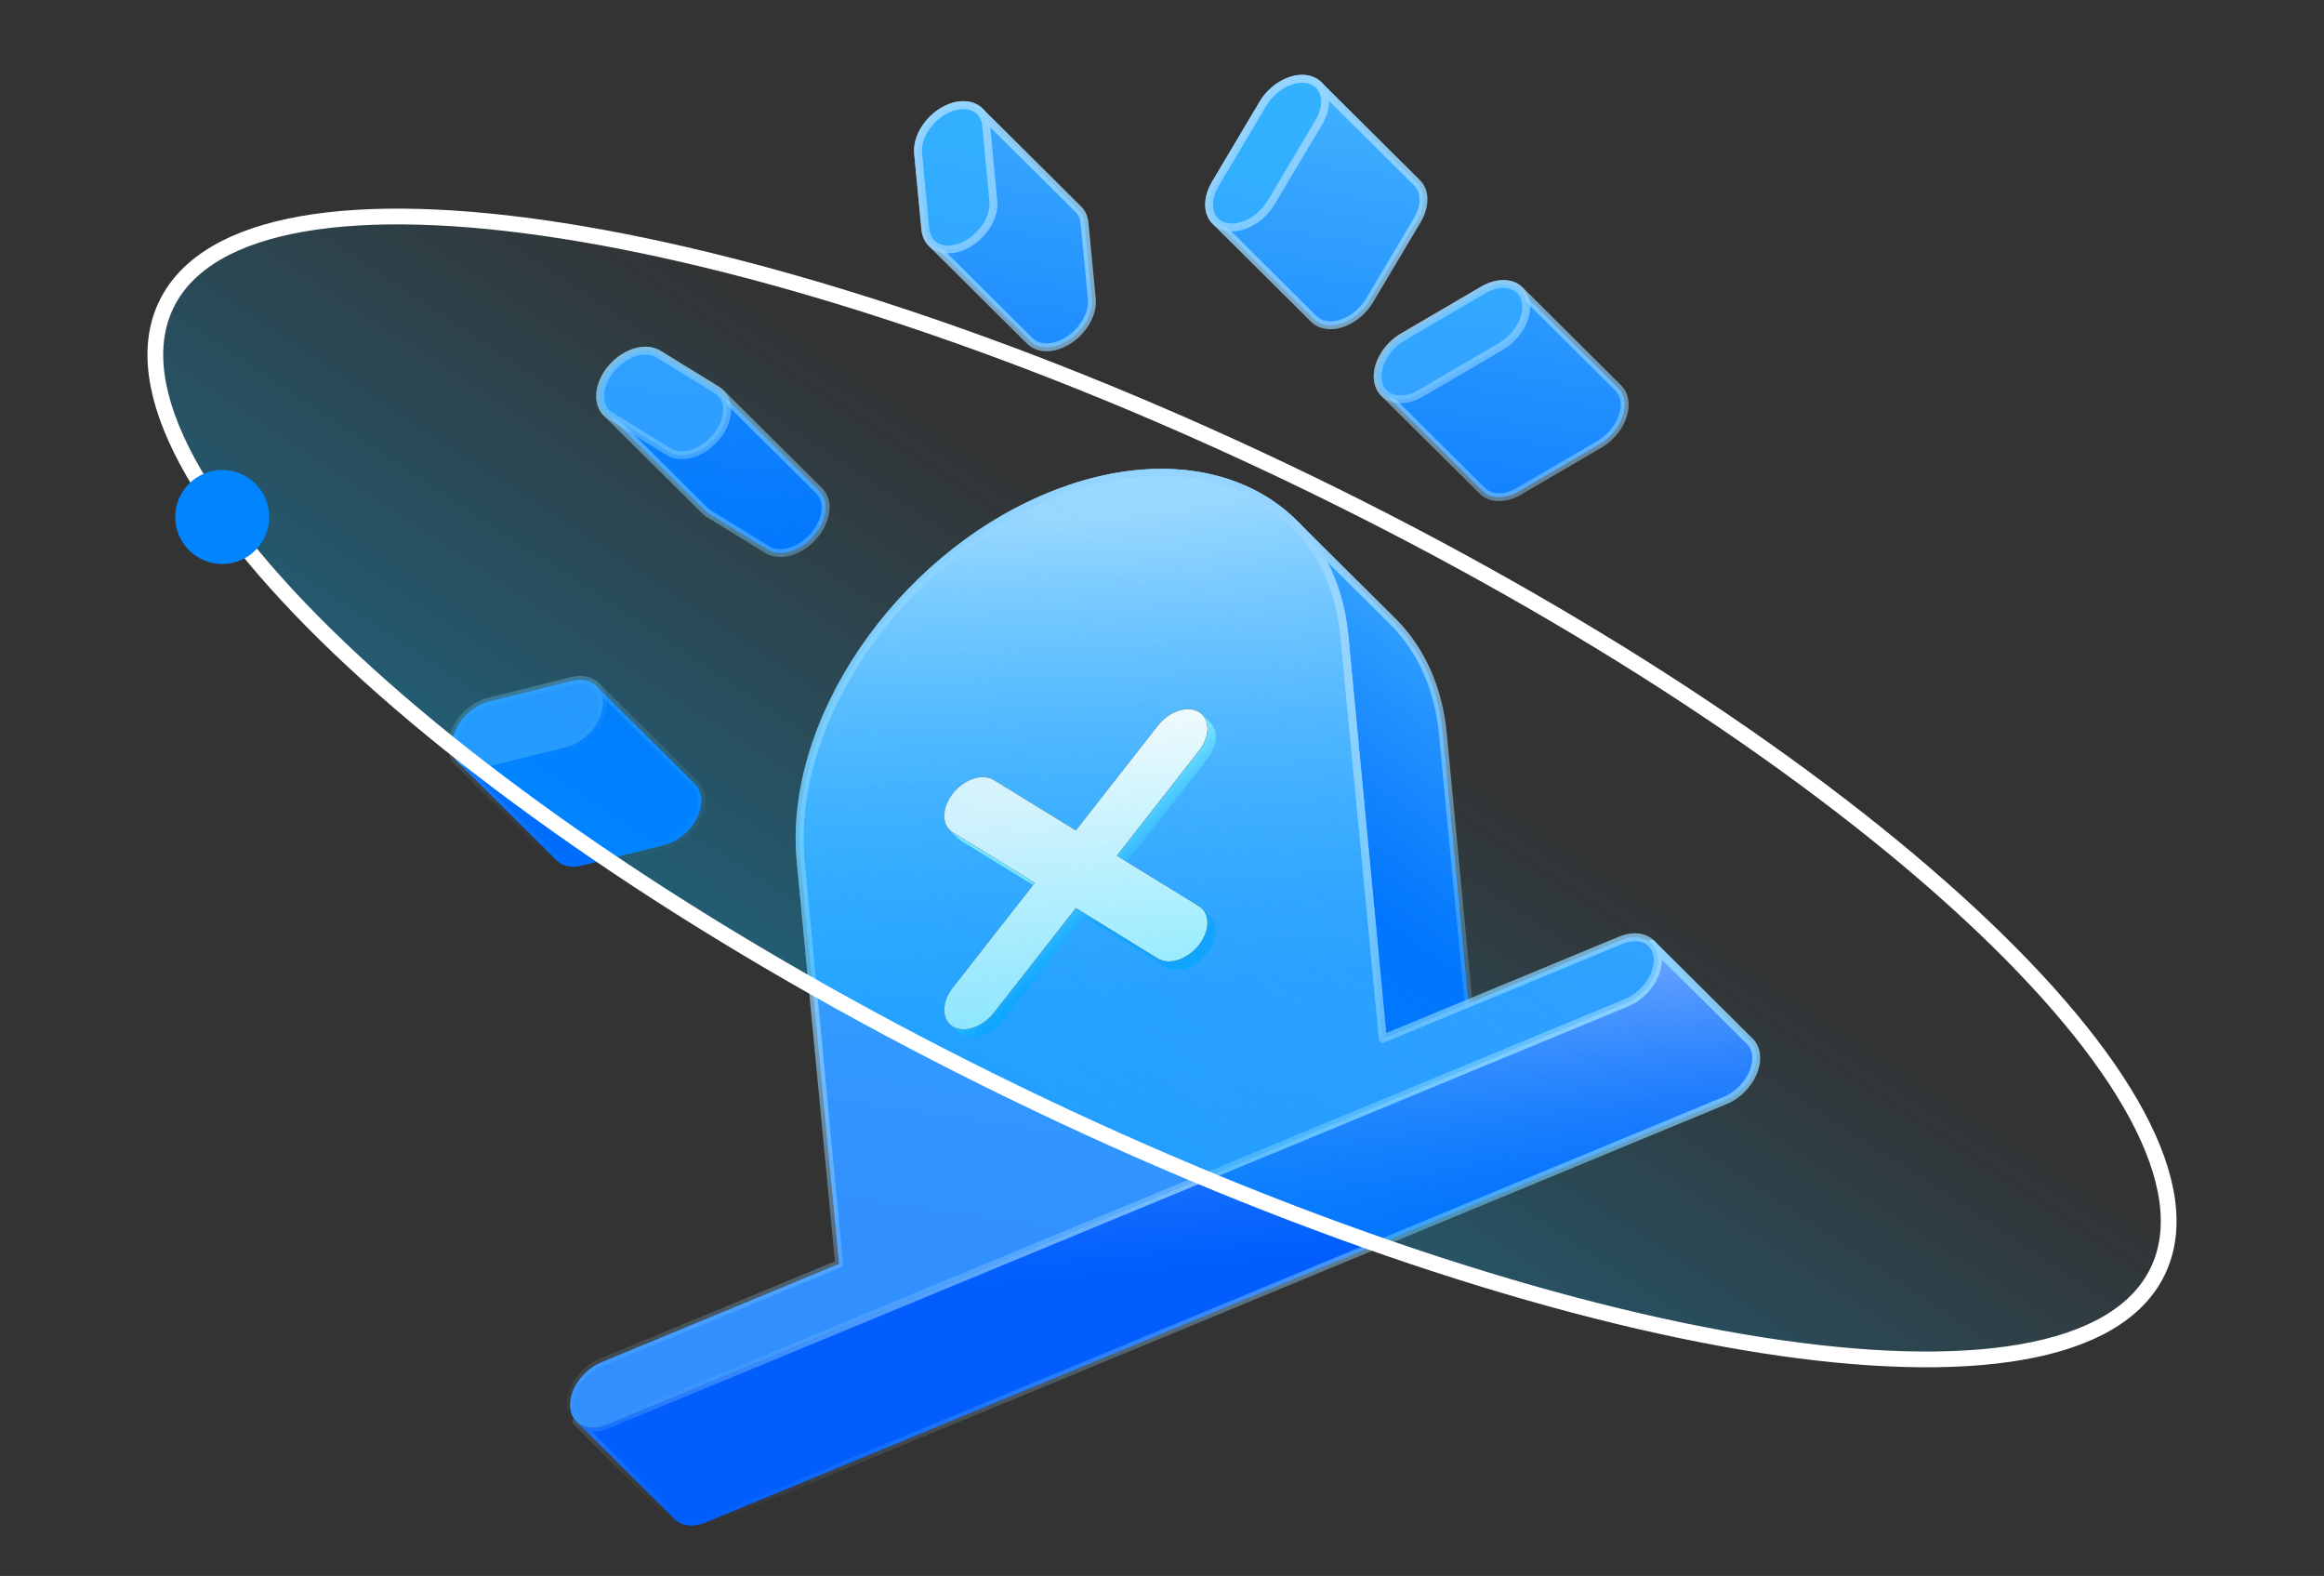 <svg width="118" height="80" viewBox="0 0 118 80" fill="none" xmlns="http://www.w3.org/2000/svg">
<rect x="0" y="0" width="118" height="80" fill="#333333" stroke="none"/>
<path fill-rule="evenodd" clip-rule="evenodd" d="M61.705 9.34C61.272 10.069 61.299 10.82 61.717 11.231L61.736 11.251C61.73 11.245 61.723 11.238 61.716 11.231L66.716 16.199C66.827 16.308 66.965 16.393 67.13 16.448C67.913 16.707 68.993 16.169 69.542 15.247L71.963 11.173C72.397 10.444 72.369 9.693 71.952 9.282L71.932 9.262L71.941 9.27L71.953 9.282L66.953 4.314C66.842 4.205 66.703 4.12 66.539 4.065C65.755 3.806 64.675 4.344 64.127 5.266L61.705 9.34ZM46.985 11.643C47.013 11.941 47.129 12.182 47.307 12.355L52.292 17.307L52.281 17.295L52.308 17.322C52.653 17.658 53.233 17.739 53.862 17.479C54.815 17.084 55.52 16.056 55.436 15.182L55.068 11.326C55.04 11.029 54.924 10.788 54.746 10.615L49.761 5.662L49.773 5.674L49.746 5.648C49.4 5.311 48.821 5.231 48.191 5.491C47.239 5.885 46.534 6.913 46.617 7.787L46.985 11.643ZM77.175 14.738C76.769 14.328 76.032 14.297 75.311 14.718L71.233 17.102C70.309 17.642 69.761 18.722 70.009 19.514C70.063 19.688 70.152 19.834 70.266 19.95L75.266 24.917L75.254 24.905L75.267 24.917C75.673 25.327 76.41 25.359 77.13 24.937L81.209 22.553C82.132 22.013 82.681 20.933 82.433 20.141C82.379 19.967 82.29 19.821 82.175 19.706L77.175 14.738L77.188 14.751L77.175 14.738ZM28.251 43.666L28.265 43.68L23.268 38.716C23.036 38.486 22.913 38.142 22.951 37.724C23.034 36.795 23.875 35.85 24.827 35.614L29.033 34.569C29.557 34.439 30.006 34.55 30.291 34.831L30.308 34.848L30.294 34.834L35.291 39.798C35.524 40.028 35.646 40.372 35.608 40.79C35.525 41.719 34.685 42.664 33.732 42.9L29.526 43.945C29.002 44.075 28.553 43.964 28.269 43.683L28.251 43.666ZM30.779 20.942C30.788 20.95 30.796 20.959 30.804 20.967L30.779 20.942ZM30.808 20.97L30.779 20.942C30.31 20.459 30.376 19.552 30.978 18.784C31.654 17.92 32.751 17.557 33.428 17.973L36.413 19.808C36.487 19.854 36.553 19.907 36.611 19.966L41.587 24.909C41.585 24.908 41.584 24.907 41.583 24.906L41.611 24.934C42.081 25.417 42.015 26.323 41.413 27.092C40.736 27.956 39.64 28.319 38.963 27.903L35.978 26.068C35.904 26.022 35.837 25.969 35.779 25.909L30.804 20.967C30.805 20.968 30.807 20.969 30.808 20.97ZM41.611 24.934L41.587 24.909C41.595 24.917 41.603 24.925 41.611 24.934Z" fill="url(#paint0_linear_36_192)"/>
<path d="M61.717 11.231L61.857 11.089L61.857 11.089L61.717 11.231ZM61.705 9.34L61.533 9.237V9.237L61.705 9.34ZM61.736 11.251L61.6 11.397C61.68 11.472 61.805 11.468 61.881 11.39C61.956 11.311 61.955 11.186 61.877 11.109L61.736 11.251ZM61.716 11.231L61.856 11.089C61.778 11.011 61.651 11.012 61.574 11.091C61.496 11.169 61.497 11.296 61.575 11.373L61.716 11.231ZM66.716 16.199L66.575 16.34L66.575 16.341L66.716 16.199ZM67.13 16.448L67.192 16.258L67.192 16.258L67.13 16.448ZM69.542 15.247L69.714 15.349L69.714 15.349L69.542 15.247ZM71.963 11.173L71.792 11.071L71.792 11.071L71.963 11.173ZM71.952 9.282L71.811 9.424L71.812 9.424L71.952 9.282ZM71.932 9.262L72.069 9.116C71.99 9.041 71.864 9.044 71.788 9.123C71.712 9.202 71.713 9.327 71.791 9.404L71.932 9.262ZM71.941 9.27L72.08 9.126L72.078 9.124L71.941 9.27ZM71.953 9.282L71.814 9.425C71.892 9.502 72.018 9.5 72.095 9.422C72.172 9.343 72.172 9.217 72.094 9.14L71.953 9.282ZM66.953 4.314L67.094 4.173L67.093 4.172L66.953 4.314ZM66.539 4.065L66.602 3.875L66.602 3.875L66.539 4.065ZM64.127 5.266L63.955 5.164V5.164L64.127 5.266ZM47.307 12.355L47.448 12.213L47.447 12.211L47.307 12.355ZM46.985 11.643L47.184 11.624L47.184 11.624L46.985 11.643ZM52.292 17.307L52.151 17.449C52.229 17.527 52.355 17.527 52.433 17.45C52.511 17.373 52.512 17.247 52.436 17.168L52.292 17.307ZM52.281 17.295L52.422 17.154C52.344 17.076 52.218 17.076 52.14 17.153C52.062 17.23 52.061 17.356 52.137 17.435L52.281 17.295ZM52.308 17.322L52.167 17.464L52.168 17.465L52.308 17.322ZM53.862 17.479L53.785 17.294L53.862 17.479ZM55.436 15.182L55.636 15.164L55.436 15.182ZM55.068 11.326L55.267 11.307V11.307L55.068 11.326ZM54.746 10.615L54.605 10.757L54.607 10.758L54.746 10.615ZM49.761 5.662L49.902 5.52C49.824 5.443 49.699 5.443 49.62 5.52C49.542 5.597 49.541 5.723 49.617 5.802L49.761 5.662ZM49.773 5.674L49.632 5.816C49.71 5.894 49.835 5.894 49.913 5.817C49.991 5.739 49.993 5.614 49.916 5.535L49.773 5.674ZM49.746 5.648L49.887 5.506L49.885 5.504L49.746 5.648ZM48.191 5.491L48.268 5.676L48.191 5.491ZM46.617 7.787L46.418 7.806L46.617 7.787ZM75.311 14.718L75.21 14.545L75.21 14.545L75.311 14.718ZM77.175 14.738L77.033 14.879L77.034 14.88L77.175 14.738ZM71.233 17.102L71.334 17.275L71.334 17.275L71.233 17.102ZM70.009 19.514L70.2 19.454V19.454L70.009 19.514ZM70.266 19.95L70.124 20.091L70.125 20.092L70.266 19.95ZM75.266 24.917L75.125 25.059C75.203 25.136 75.329 25.137 75.407 25.059C75.485 24.982 75.486 24.856 75.409 24.777L75.266 24.917ZM75.254 24.905L75.395 24.763C75.317 24.686 75.192 24.686 75.114 24.763C75.035 24.84 75.034 24.966 75.111 25.044L75.254 24.905ZM75.267 24.917L75.409 24.776L75.408 24.775L75.267 24.917ZM77.13 24.937L77.231 25.11L77.13 24.937ZM81.209 22.553L81.108 22.381L81.209 22.553ZM82.433 20.141L82.624 20.081L82.624 20.081L82.433 20.141ZM82.175 19.706L82.318 19.565L82.317 19.564L82.175 19.706ZM77.175 14.738L77.317 14.596C77.239 14.519 77.113 14.519 77.035 14.596C76.957 14.673 76.956 14.799 77.032 14.878L77.175 14.738ZM77.188 14.751L77.047 14.892C77.124 14.97 77.25 14.97 77.328 14.893C77.406 14.815 77.407 14.69 77.331 14.611L77.188 14.751ZM28.265 43.68L28.124 43.822C28.202 43.899 28.328 43.899 28.406 43.822C28.484 43.744 28.484 43.618 28.407 43.54L28.265 43.68ZM28.251 43.666L28.392 43.524C28.314 43.446 28.188 43.446 28.11 43.524C28.032 43.602 28.031 43.727 28.108 43.806L28.251 43.666ZM23.268 38.716L23.409 38.574L23.409 38.574L23.268 38.716ZM22.951 37.724L22.752 37.706H22.752L22.951 37.724ZM24.827 35.614L24.876 35.808L24.827 35.614ZM29.033 34.569L29.081 34.763L29.081 34.763L29.033 34.569ZM30.291 34.831L30.432 34.689L30.431 34.689L30.291 34.831ZM30.308 34.848L30.167 34.99C30.245 35.068 30.371 35.068 30.449 34.99C30.527 34.913 30.528 34.787 30.451 34.708L30.308 34.848ZM30.294 34.834L30.435 34.693C30.357 34.615 30.231 34.615 30.154 34.693C30.076 34.77 30.075 34.896 30.152 34.974L30.294 34.834ZM35.291 39.798L35.15 39.94L35.15 39.941L35.291 39.798ZM35.608 40.79L35.409 40.772L35.608 40.79ZM33.732 42.9L33.684 42.706L33.732 42.9ZM29.526 43.945L29.574 44.139H29.574L29.526 43.945ZM28.269 43.683L28.128 43.825L28.128 43.825L28.269 43.683ZM30.779 20.942L30.92 20.8C30.842 20.723 30.717 20.723 30.639 20.8C30.561 20.877 30.559 21.003 30.636 21.081L30.779 20.942ZM30.779 20.942L30.636 21.081L30.638 21.084L30.779 20.942ZM30.808 20.97L30.67 21.115C30.749 21.191 30.875 21.188 30.951 21.11C31.028 21.031 31.026 20.905 30.949 20.828L30.808 20.97ZM30.978 18.784L31.136 18.907L31.136 18.907L30.978 18.784ZM33.428 17.973L33.532 17.802L33.532 17.802L33.428 17.973ZM36.413 19.808L36.308 19.978L36.308 19.978L36.413 19.808ZM36.611 19.966L36.468 20.106L36.471 20.108L36.611 19.966ZM41.583 24.906L41.721 24.761C41.641 24.685 41.516 24.688 41.44 24.766C41.363 24.845 41.364 24.97 41.442 25.047L41.583 24.906ZM41.611 24.934L41.755 24.794L41.752 24.792L41.611 24.934ZM41.413 27.092L41.57 27.215L41.57 27.215L41.413 27.092ZM38.963 27.903L39.068 27.733L39.068 27.733L38.963 27.903ZM35.978 26.068L36.083 25.898H36.083L35.978 26.068ZM35.779 25.909L35.923 25.77L35.92 25.767L35.779 25.909ZM41.611 24.934L41.471 25.076C41.548 25.153 41.674 25.153 41.752 25.076C41.83 24.999 41.831 24.873 41.755 24.794L41.611 24.934ZM61.857 11.089C61.531 10.767 61.469 10.127 61.877 9.442L61.533 9.237C61.074 10.01 61.068 10.873 61.576 11.374L61.857 11.089ZM61.877 11.109L61.857 11.089L61.575 11.373L61.596 11.393L61.877 11.109ZM61.575 11.374C61.584 11.382 61.592 11.39 61.6 11.397L61.873 11.105C61.867 11.1 61.862 11.094 61.856 11.089L61.575 11.374ZM66.857 16.057L61.857 11.089L61.575 11.373L66.575 16.34L66.857 16.057ZM67.192 16.258C67.056 16.213 66.944 16.143 66.856 16.056L66.575 16.341C66.709 16.473 66.874 16.574 67.067 16.638L67.192 16.258ZM69.37 15.145C69.116 15.572 68.737 15.911 68.335 16.112C67.93 16.313 67.52 16.366 67.192 16.258L67.067 16.638C67.523 16.789 68.045 16.703 68.513 16.47C68.983 16.235 69.419 15.844 69.714 15.349L69.37 15.145ZM71.792 11.071L69.37 15.145L69.714 15.349L72.135 11.276L71.792 11.071ZM71.812 9.424C72.138 9.746 72.199 10.386 71.792 11.071L72.135 11.276C72.595 10.503 72.6 9.64 72.093 9.139L71.812 9.424ZM71.791 9.404L71.811 9.424L72.093 9.14L72.073 9.12L71.791 9.404ZM72.078 9.124L72.069 9.116L71.795 9.408L71.803 9.416L72.078 9.124ZM72.092 9.138L72.08 9.126L71.801 9.414L71.814 9.425L72.092 9.138ZM66.812 4.456L71.812 9.424L72.094 9.14L67.094 4.173L66.812 4.456ZM66.476 4.255C66.613 4.3 66.724 4.37 66.812 4.457L67.093 4.172C66.96 4.04 66.794 3.939 66.602 3.875L66.476 4.255ZM64.299 5.369C64.553 4.941 64.931 4.602 65.334 4.401C65.739 4.2 66.149 4.147 66.476 4.255L66.602 3.875C66.145 3.724 65.624 3.81 65.156 4.043C64.685 4.278 64.249 4.669 63.955 5.164L64.299 5.369ZM61.877 9.442L64.299 5.369L63.955 5.164L61.533 9.237L61.877 9.442ZM47.447 12.211C47.306 12.074 47.208 11.879 47.184 11.624L46.786 11.662C46.818 12.002 46.953 12.289 47.168 12.498L47.447 12.211ZM52.433 17.166L47.448 12.213L47.166 12.497L52.151 17.449L52.433 17.166ZM52.137 17.435L52.149 17.447L52.436 17.168L52.424 17.156L52.137 17.435ZM52.449 17.18L52.422 17.154L52.14 17.437L52.167 17.464L52.449 17.18ZM53.785 17.294C53.206 17.534 52.718 17.443 52.447 17.179L52.168 17.465C52.588 17.874 53.26 17.944 53.938 17.663L53.785 17.294ZM55.237 15.201C55.273 15.58 55.139 16.009 54.873 16.397C54.608 16.784 54.223 17.113 53.785 17.294L53.938 17.663C54.454 17.45 54.898 17.068 55.203 16.623C55.506 16.18 55.683 15.659 55.636 15.164L55.237 15.201ZM54.869 11.345L55.237 15.201L55.636 15.164L55.267 11.307L54.869 11.345ZM54.607 10.758C54.748 10.895 54.845 11.091 54.869 11.345L55.267 11.307C55.235 10.967 55.101 10.681 54.886 10.472L54.607 10.758ZM49.62 5.804L54.605 10.757L54.887 10.473L49.902 5.52L49.62 5.804ZM49.916 5.535L49.905 5.523L49.617 5.802L49.629 5.814L49.916 5.535ZM49.605 5.789L49.632 5.816L49.914 5.532L49.887 5.506L49.605 5.789ZM48.268 5.676C48.848 5.436 49.335 5.527 49.606 5.791L49.885 5.504C49.465 5.096 48.793 5.025 48.115 5.306L48.268 5.676ZM46.816 7.768C46.78 7.39 46.914 6.96 47.181 6.572C47.446 6.186 47.831 5.857 48.268 5.676L48.115 5.306C47.599 5.52 47.155 5.902 46.851 6.346C46.547 6.789 46.371 7.311 46.418 7.806L46.816 7.768ZM47.184 11.624L46.816 7.768L46.418 7.806L46.786 11.662L47.184 11.624ZM75.412 14.891C76.089 14.495 76.715 14.558 77.033 14.879L77.317 14.597C76.822 14.098 75.976 14.098 75.21 14.545L75.412 14.891ZM71.334 17.275L75.412 14.891L75.21 14.545L71.132 16.929L71.334 17.275ZM70.2 19.454C70.096 19.123 70.154 18.709 70.36 18.304C70.565 17.901 70.906 17.525 71.334 17.275L71.132 16.929C70.636 17.219 70.242 17.653 70.003 18.123C69.766 18.591 69.674 19.114 69.818 19.574L70.2 19.454ZM70.408 19.809C70.317 19.717 70.245 19.599 70.2 19.454L69.818 19.574C69.881 19.777 69.986 19.951 70.124 20.091L70.408 19.809ZM75.407 24.775L70.407 19.808L70.125 20.092L75.125 25.059L75.407 24.775ZM75.111 25.044L75.123 25.057L75.409 24.777L75.397 24.765L75.111 25.044ZM75.408 24.775L75.395 24.763L75.113 25.047L75.126 25.059L75.408 24.775ZM77.029 24.765C76.353 25.16 75.727 25.097 75.409 24.776L75.125 25.058C75.62 25.557 76.466 25.557 77.231 25.11L77.029 24.765ZM81.108 22.381L77.029 24.765L77.231 25.11L81.309 22.726L81.108 22.381ZM82.242 20.201C82.346 20.533 82.288 20.946 82.082 21.351C81.877 21.754 81.536 22.13 81.108 22.381L81.309 22.726C81.805 22.436 82.2 22.002 82.439 21.532C82.676 21.064 82.768 20.542 82.624 20.081L82.242 20.201ZM82.034 19.846C82.125 19.938 82.197 20.056 82.242 20.201L82.624 20.081C82.561 19.878 82.456 19.704 82.317 19.565L82.034 19.846ZM77.035 14.88L82.035 19.847L82.317 19.564L77.317 14.596L77.035 14.88ZM77.331 14.611L77.319 14.599L77.032 14.878L77.044 14.89L77.331 14.611ZM77.034 14.88L77.047 14.892L77.329 14.609L77.316 14.596L77.034 14.88ZM28.407 43.54L28.394 43.526L28.108 43.806L28.122 43.82L28.407 43.54ZM23.127 38.858L28.124 43.822L28.406 43.538L23.409 38.574L23.127 38.858ZM22.752 37.706C22.71 38.174 22.846 38.58 23.128 38.858L23.409 38.574C23.225 38.392 23.117 38.111 23.15 37.742L22.752 37.706ZM24.779 35.42C24.258 35.549 23.776 35.87 23.414 36.277C23.052 36.683 22.798 37.19 22.752 37.706L23.15 37.742C23.187 37.329 23.395 36.9 23.713 36.542C24.03 36.185 24.444 35.915 24.876 35.808L24.779 35.42ZM28.985 34.375L24.779 35.42L24.876 35.808L29.081 34.763L28.985 34.375ZM30.431 34.689C30.087 34.348 29.56 34.232 28.985 34.375L29.081 34.763C29.554 34.646 29.926 34.752 30.15 34.973L30.431 34.689ZM30.449 34.706L30.432 34.689L30.15 34.973L30.167 34.99L30.449 34.706ZM30.152 34.974L30.166 34.989L30.451 34.708L30.437 34.694L30.152 34.974ZM35.432 39.656L30.435 34.693L30.154 34.976L35.15 39.94L35.432 39.656ZM35.807 40.808C35.849 40.34 35.713 39.934 35.432 39.656L35.15 39.941C35.334 40.122 35.442 40.403 35.409 40.772L35.807 40.808ZM33.78 43.094C34.302 42.965 34.784 42.645 35.145 42.237C35.507 41.831 35.761 41.324 35.807 40.808L35.409 40.772C35.372 41.185 35.164 41.614 34.847 41.972C34.529 42.329 34.115 42.599 33.684 42.706L33.78 43.094ZM29.574 44.139L33.78 43.094L33.684 42.706L29.478 43.751L29.574 44.139ZM28.128 43.825C28.473 44.166 28.999 44.282 29.574 44.139L29.478 43.751C29.005 43.868 28.633 43.762 28.409 43.541L28.128 43.825ZM28.11 43.808L28.128 43.825L28.41 43.541L28.392 43.524L28.11 43.808ZM30.636 21.081C30.646 21.091 30.656 21.101 30.666 21.111L30.943 20.823C30.936 20.816 30.929 20.809 30.923 20.803L30.636 21.081ZM30.945 20.825L30.92 20.8L30.638 21.084L30.663 21.109L30.945 20.825ZM30.638 21.084L30.667 21.112L30.949 20.828L30.92 20.8L30.638 21.084ZM30.821 18.66C30.19 19.466 30.065 20.494 30.636 21.081L30.923 20.803C30.555 20.424 30.562 19.639 31.136 18.907L30.821 18.66ZM33.532 17.802C33.129 17.554 32.62 17.549 32.14 17.709C31.657 17.868 31.182 18.199 30.821 18.66L31.136 18.907C31.451 18.505 31.862 18.222 32.266 18.088C32.672 17.954 33.05 17.975 33.323 18.143L33.532 17.802ZM36.518 19.637L33.532 17.802L33.323 18.143L36.308 19.978L36.518 19.637ZM36.755 19.827C36.685 19.755 36.606 19.692 36.518 19.637L36.308 19.978C36.368 20.015 36.422 20.058 36.468 20.106L36.755 19.827ZM41.727 24.767L36.752 19.825L36.471 20.108L41.446 25.051L41.727 24.767ZM41.445 25.051C41.446 25.052 41.447 25.052 41.448 25.053L41.725 24.765C41.724 24.763 41.722 24.762 41.721 24.761L41.445 25.051ZM41.752 24.792L41.724 24.764L41.442 25.047L41.471 25.076L41.752 24.792ZM41.57 27.215C42.201 26.41 42.326 25.382 41.755 24.794L41.468 25.073C41.836 25.452 41.828 26.237 41.255 26.969L41.57 27.215ZM38.858 28.074C39.262 28.322 39.77 28.326 40.251 28.167C40.733 28.008 41.209 27.677 41.57 27.215L41.255 26.969C40.94 27.371 40.529 27.654 40.125 27.788C39.719 27.922 39.341 27.901 39.068 27.733L38.858 28.074ZM35.873 26.238L38.858 28.074L39.068 27.733L36.083 25.898L35.873 26.238ZM35.636 26.049C35.706 26.12 35.785 26.184 35.873 26.238L36.083 25.898C36.022 25.86 35.969 25.818 35.923 25.77L35.636 26.049ZM30.663 21.109L35.638 26.051L35.92 25.767L30.945 20.825L30.663 21.109ZM30.945 20.825C30.945 20.824 30.944 20.823 30.943 20.823L30.666 21.111C30.667 21.113 30.669 21.114 30.67 21.115L30.945 20.825ZM41.752 24.792L41.727 24.767L41.446 25.051L41.471 25.076L41.752 24.792ZM41.448 25.053C41.455 25.06 41.462 25.067 41.468 25.073L41.755 24.794C41.745 24.784 41.735 24.774 41.725 24.765L41.448 25.053Z" fill="url(#paint1_linear_36_192)"/>
<path fill-rule="evenodd" clip-rule="evenodd" d="M48.192 5.491C49.145 5.097 49.985 5.485 50.068 6.359L50.436 10.215C50.52 11.089 49.815 12.117 48.862 12.511C47.909 12.906 47.069 12.517 46.985 11.643L46.617 7.787C46.534 6.913 47.239 5.885 48.192 5.491ZM66.538 4.065C67.322 4.325 67.513 5.283 66.964 6.206L64.542 10.279C63.993 11.202 62.913 11.74 62.13 11.48C61.346 11.221 61.156 10.262 61.705 9.34L64.126 5.266C64.675 4.344 65.755 3.806 66.538 4.065ZM76.208 17.586C77.132 17.046 77.68 15.966 77.433 15.174C77.185 14.382 76.235 14.178 75.311 14.718L71.233 17.102C70.309 17.642 69.761 18.722 70.009 19.514C70.256 20.306 71.206 20.51 72.13 19.97L76.208 17.586ZM22.951 37.724C23.034 36.795 23.875 35.85 24.827 35.614L29.033 34.569C29.986 34.332 30.691 34.893 30.608 35.822C30.524 36.751 29.684 37.696 28.731 37.933L24.526 38.978C23.573 39.215 22.868 38.653 22.951 37.724ZM33.428 17.973C32.751 17.557 31.654 17.92 30.978 18.784C30.302 19.648 30.302 20.685 30.978 21.101L33.963 22.936C34.64 23.352 35.736 22.989 36.413 22.125C37.089 21.261 37.089 20.224 36.413 19.808L33.428 17.973Z" fill="url(#paint2_linear_36_192)"/>
<path fill-rule="evenodd" clip-rule="evenodd" d="M48.192 5.491C49.145 5.097 49.985 5.485 50.068 6.359L50.436 10.215C50.52 11.089 49.815 12.117 48.862 12.511C47.909 12.906 47.069 12.517 46.985 11.643L46.617 7.787C46.534 6.913 47.239 5.885 48.192 5.491ZM66.538 4.065C67.322 4.325 67.513 5.283 66.964 6.206L64.542 10.279C63.993 11.202 62.913 11.74 62.13 11.48C61.346 11.221 61.156 10.262 61.705 9.34L64.126 5.266C64.675 4.344 65.755 3.806 66.538 4.065ZM76.208 17.586C77.132 17.046 77.68 15.966 77.433 15.174C77.185 14.382 76.235 14.178 75.311 14.718L71.233 17.102C70.309 17.642 69.761 18.722 70.009 19.514C70.256 20.306 71.206 20.51 72.13 19.97L76.208 17.586ZM22.951 37.724C23.034 36.795 23.875 35.85 24.827 35.614L29.033 34.569C29.986 34.332 30.691 34.893 30.608 35.822C30.524 36.751 29.684 37.696 28.731 37.933L24.526 38.978C23.573 39.215 22.868 38.653 22.951 37.724ZM33.428 17.973C32.751 17.557 31.654 17.92 30.978 18.784C30.302 19.648 30.302 20.685 30.978 21.101L33.963 22.936C34.64 23.352 35.736 22.989 36.413 22.125C37.089 21.261 37.089 20.224 36.413 19.808L33.428 17.973Z" fill="#64C1FF" fill-opacity="0.5" stroke="url(#paint3_linear_36_192)" stroke-width="0.4" stroke-linejoin="round"/>
<path fill-rule="evenodd" clip-rule="evenodd" d="M70.211 52.733L68.261 32.287C68.038 29.959 67.157 28.054 65.802 26.66L70.802 31.628C72.157 33.021 73.038 34.926 73.261 37.255L75.211 57.7L70.211 52.733Z" fill="url(#paint4_linear_36_192)" stroke="url(#paint5_linear_36_192)" stroke-width="0.4" stroke-linejoin="round"/>
<path fill-rule="evenodd" clip-rule="evenodd" d="M29.258 72.151C29.601 72.5 30.189 72.587 30.828 72.323L82.591 50.898C83.544 50.503 84.249 49.475 84.166 48.602C84.138 48.313 84.028 48.078 83.859 47.906L88.859 52.873C89.028 53.045 89.138 53.28 89.166 53.569C89.249 54.443 88.544 55.471 87.591 55.865L35.828 77.29C35.189 77.555 34.601 77.468 34.258 77.118L29.258 72.151Z" fill="#015EFD"/>
<path fill-rule="evenodd" clip-rule="evenodd" d="M29.258 72.151C29.601 72.5 30.189 72.587 30.828 72.323L82.591 50.898C83.544 50.503 84.249 49.475 84.166 48.602C84.138 48.313 84.028 48.078 83.859 47.906L88.859 52.873C89.028 53.045 89.138 53.28 89.166 53.569C89.249 54.443 88.544 55.471 87.591 55.865L35.828 77.29C35.189 77.555 34.601 77.468 34.258 77.118L29.258 72.151Z" fill="url(#paint6_linear_36_192)" fill-opacity="0.5" stroke="url(#paint7_linear_36_192)" stroke-width="0.4" stroke-linejoin="round"/>
<path fill-rule="evenodd" clip-rule="evenodd" d="M53.237 25.223C45.614 28.378 39.98 36.657 40.653 43.714L42.604 64.16L30.526 69.159C29.573 69.553 28.868 70.582 28.951 71.455C29.034 72.329 29.875 72.718 30.827 72.323L82.591 50.898C83.544 50.503 84.249 49.475 84.166 48.601C84.082 47.728 83.242 47.339 82.289 47.733L70.211 52.733L68.26 32.287C67.587 25.23 60.861 22.067 53.237 25.223Z" fill="url(#paint8_linear_36_192)"/>
<path fill-rule="evenodd" clip-rule="evenodd" d="M53.237 25.223C45.614 28.378 39.98 36.657 40.653 43.714L42.604 64.16L30.526 69.159C29.573 69.553 28.868 70.582 28.951 71.455C29.034 72.329 29.875 72.718 30.827 72.323L82.591 50.898C83.544 50.503 84.249 49.475 84.166 48.601C84.082 47.728 83.242 47.339 82.289 47.733L70.211 52.733L68.26 32.287C67.587 25.23 60.861 22.067 53.237 25.223Z" fill="#64C1FF" fill-opacity="0.5" stroke="url(#paint9_linear_36_192)" stroke-width="0.4" stroke-linejoin="round"/>
<path fill-rule="evenodd" clip-rule="evenodd" d="M53.237 25.223C45.614 28.378 39.98 36.657 40.653 43.714L42.604 64.16L30.526 69.159C29.573 69.553 28.868 70.582 28.951 71.455C29.034 72.329 29.875 72.718 30.827 72.323L82.591 50.898C83.544 50.503 84.249 49.475 84.166 48.601C84.082 47.728 83.242 47.339 82.289 47.733L70.211 52.733L68.26 32.287C67.587 25.23 60.861 22.067 53.237 25.223Z" fill="url(#paint10_linear_36_192)" fill-opacity="0.5" stroke="url(#paint11_linear_36_192)" stroke-width="0.4" stroke-linejoin="round"/>
<path fill-rule="evenodd" clip-rule="evenodd" d="M61.044 36.281C60.994 36.231 60.938 36.185 60.875 36.146C60.3 35.793 59.367 36.102 58.791 36.836L54.625 42.157L50.459 39.596C49.884 39.242 48.951 39.551 48.376 40.286C47.864 40.94 47.807 41.71 48.207 42.121L48.632 42.544L48.626 42.537L48.632 42.544C48.682 42.594 48.738 42.64 48.801 42.679L52.457 44.926L48.376 50.138C47.864 50.792 47.807 51.563 48.207 51.974L48.632 52.397C48.631 52.395 48.629 52.393 48.628 52.392L48.632 52.397C48.682 52.447 48.738 52.493 48.801 52.532C49.377 52.885 50.309 52.576 50.885 51.842L55.051 46.521L59.217 49.082C59.792 49.436 60.725 49.127 61.3 48.392C61.812 47.738 61.869 46.968 61.469 46.556L61.436 46.524L61.449 46.535L61.47 46.557C61.463 46.549 61.456 46.542 61.449 46.535L61.045 46.134C60.995 46.083 60.939 46.038 60.876 45.999L57.219 43.752L61.301 38.539C61.813 37.886 61.869 37.115 61.47 36.704L61.044 36.282L61.056 36.293L61.044 36.281ZM48.468 52.159C49.047 52.429 49.914 52.116 50.459 51.419L54.626 46.099L54.625 46.098L54.626 46.099L54.626 46.098L54.627 46.1L58.792 48.66C59.367 49.013 60.3 48.704 60.875 47.97C61.304 47.422 61.413 46.793 61.203 46.361L57.134 43.86L57.134 43.86L56.709 43.438L56.709 43.438L56.709 43.438L56.709 43.438L60.876 38.117C61.301 37.574 61.412 36.951 61.208 36.52C60.63 36.248 59.762 36.562 59.217 37.259L55.05 42.579L55.051 42.58L55.05 42.579L55.05 42.58L55.049 42.579L50.884 40.018C50.309 39.665 49.376 39.974 48.801 40.708C48.373 41.255 48.263 41.884 48.473 42.316L52.542 44.817L52.968 45.24L52.968 45.24L52.968 45.24L48.801 50.561C48.376 51.104 48.265 51.727 48.468 52.159Z" fill="url(#paint12_linear_36_192)"/>
<path fill-rule="evenodd" clip-rule="evenodd" d="M48.376 50.139C47.8 50.873 47.8 51.755 48.376 52.109C48.951 52.463 49.884 52.154 50.459 51.419L54.626 46.098L58.792 48.66C59.368 49.013 60.3 48.704 60.876 47.97C61.451 47.235 61.451 46.353 60.876 45.999L56.709 43.438L60.876 38.117C61.451 37.382 61.451 36.5 60.876 36.146C60.3 35.793 59.368 36.102 58.792 36.836L54.626 42.157L50.459 39.596C49.884 39.242 48.951 39.551 48.376 40.286C47.801 41.02 47.801 41.903 48.376 42.256L52.542 44.818L48.376 50.139Z" fill="black"/>
<path fill-rule="evenodd" clip-rule="evenodd" d="M48.376 50.139C47.8 50.873 47.8 51.755 48.376 52.109C48.951 52.463 49.884 52.154 50.459 51.419L54.626 46.098L58.792 48.66C59.368 49.013 60.3 48.704 60.876 47.97C61.451 47.235 61.451 46.353 60.876 45.999L56.709 43.438L60.876 38.117C61.451 37.382 61.451 36.5 60.876 36.146C60.3 35.793 59.368 36.102 58.792 36.836L54.626 42.157L50.459 39.596C49.884 39.242 48.951 39.551 48.376 40.286C47.801 41.02 47.801 41.903 48.376 42.256L52.542 44.818L48.376 50.139Z" fill="url(#paint13_linear_36_192)"/>
<path d="M109.552 64.546C113.697 56.012 94.423 38.103 66.504 24.547C38.585 10.99 12.593 6.919 8.448 15.454C4.304 23.989 23.577 41.897 51.496 55.454C79.415 69.01 105.408 73.081 109.552 64.546Z" fill="url(#paint14_linear_36_192)"/>
<path d="M109.552 64.546C113.697 56.012 94.423 38.103 66.504 24.547C38.585 10.99 12.593 6.919 8.448 15.454C4.304 23.989 23.577 41.897 51.496 55.454C79.415 69.01 105.408 73.081 109.552 64.546Z" stroke="white" stroke-width="0.8"/>
<circle cx="11.283" cy="26.244" r="2.386" fill="#0085FF"/>
<defs>
<linearGradient id="paint0_linear_36_192" x1="66.191" y1="-1.609" x2="61.233" y2="31.845" gradientUnits="userSpaceOnUse">
<stop stop-color="#4EBFFF"/>
<stop offset="1" stop-color="#006DFD"/>
</linearGradient>
<linearGradient id="paint1_linear_36_192" x1="52.718" y1="4" x2="52.718" y2="43.999" gradientUnits="userSpaceOnUse">
<stop stop-color="#94D4FF"/>
<stop offset="1" stop-color="#94D4FF" stop-opacity="0"/>
</linearGradient>
<linearGradient id="paint2_linear_36_192" x1="54.171" y1="5.117" x2="51.107" y2="34.336" gradientUnits="userSpaceOnUse">
<stop stop-color="#01A3FF"/>
<stop offset="1" stop-color="#005EFD"/>
</linearGradient>
<linearGradient id="paint3_linear_36_192" x1="50.218" y1="4" x2="50.218" y2="39.032" gradientUnits="userSpaceOnUse">
<stop stop-color="#94D4FF"/>
<stop offset="1" stop-color="#94D4FF" stop-opacity="0"/>
</linearGradient>
<linearGradient id="paint4_linear_36_192" x1="72.635" y1="22.307" x2="60.013" y2="39.652" gradientUnits="userSpaceOnUse">
<stop stop-color="#4EBFFF"/>
<stop offset="1" stop-color="#006DFD"/>
</linearGradient>
<linearGradient id="paint5_linear_36_192" x1="70.507" y1="26.66" x2="70.507" y2="57.7" gradientUnits="userSpaceOnUse">
<stop stop-color="#94D4FF"/>
<stop offset="1" stop-color="#94D4FF" stop-opacity="0"/>
</linearGradient>
<linearGradient id="paint6_linear_36_192" x1="59.212" y1="49.242" x2="60.577" y2="64.227" gradientUnits="userSpaceOnUse">
<stop stop-color="white"/>
<stop offset="1" stop-color="#64C1FF" stop-opacity="0"/>
</linearGradient>
<linearGradient id="paint7_linear_36_192" x1="59.215" y1="47.906" x2="59.215" y2="77.445" gradientUnits="userSpaceOnUse">
<stop stop-color="#94D4FF"/>
<stop offset="1" stop-color="#94D4FF" stop-opacity="0"/>
</linearGradient>
<linearGradient id="paint8_linear_36_192" x1="60.56" y1="25.546" x2="54.82" y2="65.6" gradientUnits="userSpaceOnUse">
<stop stop-color="#01A3FF"/>
<stop offset="1" stop-color="#005EFD"/>
</linearGradient>
<linearGradient id="paint9_linear_36_192" x1="56.558" y1="24" x2="56.558" y2="72.477" gradientUnits="userSpaceOnUse">
<stop stop-color="#94D4FF"/>
<stop offset="1" stop-color="#94D4FF" stop-opacity="0"/>
</linearGradient>
<linearGradient id="paint10_linear_36_192" x1="56.556" y1="26.193" x2="60.474" y2="50.354" gradientUnits="userSpaceOnUse">
<stop stop-color="white"/>
<stop offset="1" stop-color="#64C1FF" stop-opacity="0"/>
</linearGradient>
<linearGradient id="paint11_linear_36_192" x1="56.558" y1="24" x2="56.558" y2="72.477" gradientUnits="userSpaceOnUse">
<stop stop-color="#94D4FF"/>
<stop offset="1" stop-color="#94D4FF" stop-opacity="0"/>
</linearGradient>
<linearGradient id="paint12_linear_36_192" x1="53.94" y1="42.784" x2="56.847" y2="45.913" gradientUnits="userSpaceOnUse">
<stop stop-color="#94F4FF"/>
<stop offset="1" stop-color="#15A0FF"/>
</linearGradient>
<linearGradient id="paint13_linear_36_192" x1="54.278" y1="60.139" x2="46.038" y2="43.14" gradientUnits="userSpaceOnUse">
<stop stop-color="#E6FCFD"/>
<stop offset="0.054" stop-color="#94F4FF"/>
<stop offset="1" stop-color="#FFFFFD"/>
</linearGradient>
<linearGradient id="paint14_linear_36_192" x1="14.568" y1="107.078" x2="64.513" y2="31.668" gradientUnits="userSpaceOnUse">
<stop stop-color="#01B6FF"/>
<stop offset="1" stop-color="#01B6FF" stop-opacity="0"/>
</linearGradient>
</defs>
</svg>
